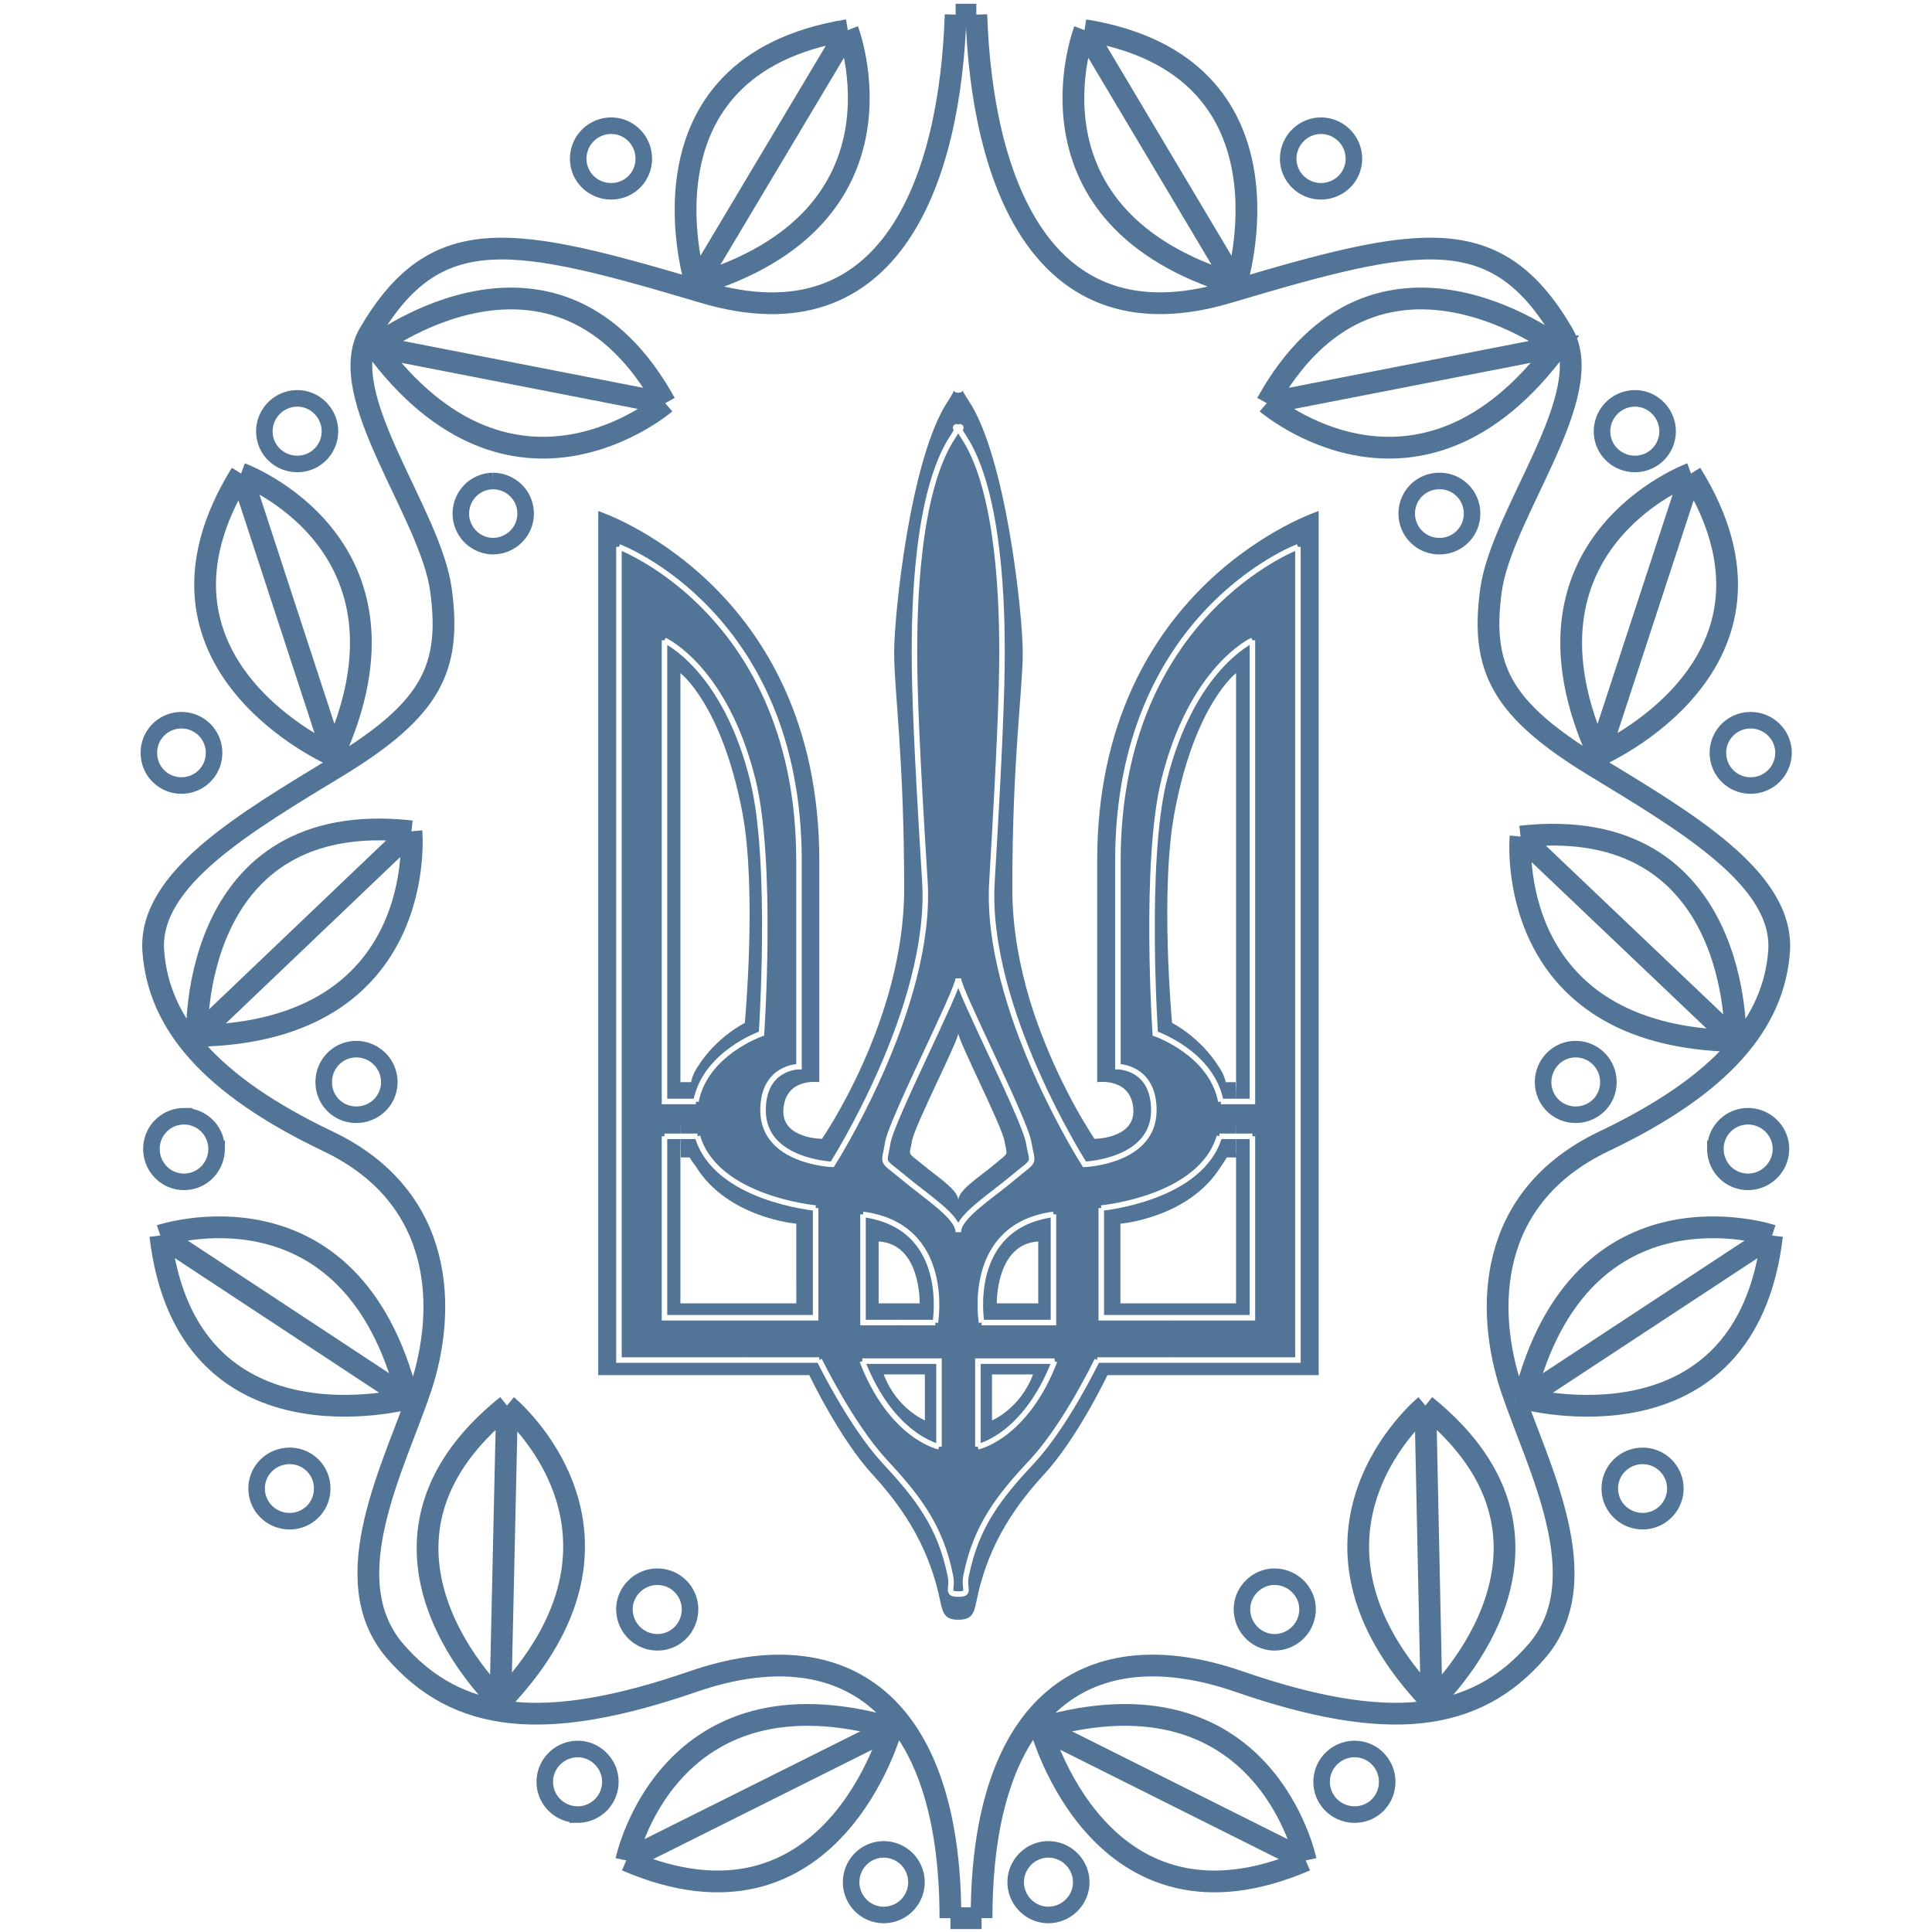 <svg xmlns="http://www.w3.org/2000/svg" width="2500" height="2500" viewBox="0 0 192.756 192.756"><path fill-rule="evenodd" clip-rule="evenodd" fill="#fff" d="M0 0h192.756v192.756H0V0z"/><path d="M97.41 1.458c.521 15.895 6.176 33.365 25.137 27.71 18.99-5.655 26.727-7.272 33.379 4.106 3.572 6.176-6.148 17.963-7.174 25.643-1.041 7.736 1.025 11.83 10.268 17.484 9.242 5.626 18.961 11.281 18.482 18.482-.52 7.173-5.652 13.349-17.484 18.99-11.787 5.626-11.787 16.935-9.24 24.615 2.588 7.736 8.721 19.003 2.588 26.205-6.174 7.173-14.896 8.214-29.793 3.065-14.881-5.133-25.641 2.04-25.641 23.617m0 .003h-3.109m0 0c0-21.577-10.747-28.75-25.643-23.617-14.896 5.148-23.617 4.107-29.792-3.065-6.133-7.202 0-18.469 2.588-26.205 2.546-7.681 2.546-18.989-9.242-24.615-11.829-5.641-16.921-11.816-17.441-18.99-.52-7.202 9.242-12.856 18.483-18.482 9.241-5.655 11.267-9.749 10.226-17.484-.984-7.68-10.746-19.467-7.159-25.643 6.653-11.379 14.375-9.762 33.364-4.106 19.004 5.654 24.616-11.815 25.137-27.71m-.001-.003h2.067M84.583 3.006s7.174 18.708-15.149 25.389c0 0-6.949-21.802 15.149-25.389m0 0L69.434 28.395m-3.067 11.829S51.176 53.306 37.363 34.57c0 0 18.174-13.898 29.004 5.654m0 0L37.363 34.57M24.056 47.244s18.849 6.92 9.199 28.132c0 0-20.986-9.129-9.199-28.132m0 0l9.199 28.132m7.793 7.567s1.885 20.001-21.395 20.408c0 .001-.816-22.883 21.395-20.408m0 0l-21.395 20.408m-3.657 19.92s19.032-6.357 24.686 16.261c0-.001-22.098 5.948-24.686-16.261m0 0l24.686 16.261m9.903.702s15.487 12.744-.662 29.566c0 .001-16.781-15.556.662-29.566m0 0l-.662 29.566m12.562 15.811s4.064-19.649 26.472-13.223c0 .001-5.95 22.098-26.472 13.223m0 0l26.472-13.223M108.199 3.006s-7.201 18.708 15.121 25.389c0 0 6.95-21.802-15.121-25.389m0 0l15.121 25.389m3.067 11.829s15.191 13.082 29.018-5.654c-.001 0-18.188-13.898-29.018 5.654m0 0l29.018-5.654m13.306 12.674s-18.848 6.92-9.213 28.132c0 0 21.029-9.129 9.213-28.132m0 0l-9.213 28.132m-7.793 8.088s-1.885 20.001 21.438 20.396c0-.001.773-22.872-21.438-20.396m0 0l21.438 20.396m3.656 19.411s-19.072-6.357-24.729 16.261c0-.001 22.098 5.948 24.729-16.261m0 0l-24.729 16.261m-9.859.702s-15.486 12.744.619 29.566c0 .001 16.781-15.556-.619-29.566m0 0l.619 29.566m-12.56 15.811s-4.023-19.649-26.432-13.223c0 .001 5.922 22.098 26.432 13.223m0 0l-26.432-13.223" fill="none" stroke="#527497" stroke-width="2.17" stroke-miterlimit="2.613"/><path d="M60.979 12.543c-1.814 0-3.291 1.477-3.291 3.291s1.477 3.249 3.291 3.249c1.801 0 3.25-1.435 3.25-3.249s-1.448-3.291-3.25-3.291M49.15 47.989a3.251 3.251 0 0 0 0 6.5c1.815 0 3.291-1.435 3.291-3.25 0-1.816-1.476-3.25-3.291-3.25m-19.482-8.243a3.296 3.296 0 0 0-3.291 3.292c0 1.815 1.477 3.25 3.291 3.25a3.252 3.252 0 0 0 3.25-3.25c0-1.815-1.477-3.292-3.25-3.292M18.106 71.859a3.233 3.233 0 0 0-3.25 3.249 3.236 3.236 0 0 0 3.25 3.263 3.245 3.245 0 0 0 3.25-3.263 3.243 3.243 0 0 0-3.25-3.249m17.442 32.816c-1.814 0-3.249 1.478-3.249 3.292s1.435 3.248 3.249 3.248c1.815 0 3.292-1.434 3.292-3.248s-1.477-3.292-3.292-3.292m-17.189 6.695a3.251 3.251 0 0 0-3.25 3.25c0 1.813 1.435 3.292 3.25 3.292 1.814 0 3.249-1.479 3.249-3.292a3.25 3.25 0 0 0-3.249-3.25m10.535 33.885c-1.813 0-3.291 1.449-3.291 3.25 0 1.815 1.478 3.263 3.291 3.263a3.235 3.235 0 0 0 3.25-3.263 3.233 3.233 0 0 0-3.25-3.25m36.699 12.056c-1.814 0-3.292 1.477-3.292 3.248a3.298 3.298 0 0 0 3.292 3.293c1.815 0 3.25-1.479 3.25-3.293a3.25 3.25 0 0 0-3.25-3.248m-7.947 17.188c-1.814 0-3.292 1.477-3.292 3.277 0 1.814 1.478 3.264 3.292 3.264a3.263 3.263 0 0 0 3.249-3.264c0-1.8-1.477-3.277-3.249-3.277m30.523 10.015c-1.8 0-3.25 1.477-3.25 3.277 0 1.786 1.449 3.265 3.25 3.265a3.268 3.268 0 0 0 3.264-3.265 3.268 3.268 0 0 0-3.264-3.277m43.618-171.971c1.814 0 3.291 1.477 3.291 3.291s-1.477 3.249-3.291 3.249c-1.771 0-3.262-1.435-3.262-3.249s1.491-3.291 3.262-3.291m11.83 35.446a3.233 3.233 0 0 1 3.25 3.25 3.234 3.234 0 0 1-3.25 3.25 3.237 3.237 0 0 1-3.264-3.25 3.237 3.237 0 0 1 3.264-3.25m19.51-8.243c1.771 0 3.248 1.477 3.248 3.292a3.25 3.25 0 0 1-3.248 3.25c-1.814 0-3.291-1.435-3.291-3.25a3.295 3.295 0 0 1 3.291-3.292m11.535 32.113c1.801 0 3.277 1.448 3.277 3.249a3.269 3.269 0 0 1-3.277 3.263 3.249 3.249 0 0 1-3.264-3.263c0-1.8 1.45-3.249 3.264-3.249m-17.457 32.816c1.814 0 3.264 1.478 3.264 3.292s-1.449 3.248-3.264 3.248c-1.801 0-3.248-1.434-3.248-3.248s1.447-3.292 3.248-3.292m17.19 6.695c1.814 0 3.291 1.477 3.291 3.25 0 1.813-1.477 3.292-3.291 3.292s-3.25-1.479-3.25-3.292a3.251 3.251 0 0 1 3.25-3.25M163.9 145.255a3.261 3.261 0 0 1 3.25 3.25 3.264 3.264 0 0 1-3.25 3.263c-1.814 0-3.291-1.447-3.291-3.263 0-1.801 1.477-3.25 3.291-3.25m-36.74 12.056c1.814 0 3.293 1.477 3.293 3.248a3.299 3.299 0 0 1-3.293 3.293c-1.771 0-3.248-1.479-3.248-3.293 0-1.772 1.477-3.248 3.248-3.248m7.99 17.188c1.814 0 3.248 1.477 3.248 3.277 0 1.814-1.434 3.264-3.248 3.264s-3.291-1.449-3.291-3.264c0-1.8 1.477-3.277 3.291-3.277m-30.566 10.015c1.814 0 3.291 1.477 3.291 3.277 0 1.786-1.477 3.265-3.291 3.265-1.771 0-3.248-1.479-3.248-3.265 0-1.801 1.476-3.277 3.248-3.277m0 0" fill="none" stroke="#527497" stroke-width="1.65" stroke-miterlimit="2.613"/><path d="M110.492 137.196s-3.066 6.442-6.43 10.015c-3.318 3.63-5.654 7.539-6.652 12.604-.254 1.266-.52 1.785-1.8 1.785-1.266 0-1.519-.52-1.787-1.785-1.026-5.064-3.362-8.974-6.681-12.604-3.333-3.572-6.4-10.015-6.4-10.015h-6.429v-7.159h5.135v-2.182h8.215v2.182h2.363v7.089h-1.857c1.293 3.444 4.107 4.585 4.107 4.585v-4.585h-2.25v-7.089h1.729s.155-5.922-4.093-6.176v3.994h-8.215v-5.767s-6.836-.563-10.015-5.696c-.141-.183-.521-.703-.619-.915h-.887c0-.787-.042-2.701-.042-3.671v-3.84h1.068c.156-.844.563-1.364.662-1.547 1.885-2.998 4.698-4.361 4.698-4.361s1.224-13.278-.253-21.028c-2.067-10.789-6.175-13.869-6.175-13.869v62.875h6.428v7.159H59.686v-86.21s22.056 7.201 22.056 34.912v22.07s-3.432-.521-3.588 2.812c-.112 2.841 3.854 2.841 3.854 2.841s8.201-11.828 8.201-24.91-.999-19.763-.999-23.617c0-3.84 1.631-19.552 5.401-25.122.999-1.562.211-.788.999-.788.773 0 0-.774 1.027.788 3.726 5.57 5.402 21.281 5.402 25.122 0 3.854-1.041 10.535-1.041 23.617 0 3.924.746 7.764 1.771 11.168l-7.159 3.207c0 .773-4.375 9.24-4.627 10.789-.253 1.519-.521 1.012 1.041 2.292 1.547 1.294 3.587 2.561 3.587 3.587 0-1.026 2.067-2.293 3.614-3.587 1.52-1.28 1.252-.773 1-2.292-.254-1.549-4.614-10.016-4.614-10.789l7.159-3.207c2.447 7.947 6.428 13.741 6.428 13.741s3.953 0 3.883-2.841c-.141-3.334-3.615-2.812-3.615-2.812v-22.07c0-27.71 22.098-34.912 22.098-34.912v86.211h-14.629v-7.159h6.387V67.162s-4.107 3.08-6.133 13.869c-1.477 7.75-.254 21.028-.254 21.028s2.771 1.363 4.656 4.361c.113.183.506.703.703 1.547h1.07c-.043 1.293-.043 2.18-.043 3.84 0 .97-.043 2.884 0 3.671h-.928c-.1.212-.479.732-.592.915-3.178 5.133-10.016 5.696-10.016 5.696v5.767h-8.199v-3.994c-4.248.254-4.135 6.176-4.135 6.176h1.729v7.089h-2.209v4.585s2.799-1.141 4.094-4.585h-1.885v-7.089h2.406v-2.182h8.199v2.182h5.148v7.159h-6.441v-.001z" fill-rule="evenodd" clip-rule="evenodd" fill="#527497"/><path d="M95.61 122.933c0-1.547 3.138-3.475 5.458-5.429 2.334-1.956 1.969-1.182 1.561-3.517-.381-2.322-7.019-15.22-7.019-16.373 0 1.153-6.625 14.051-7.033 16.373-.366 2.335-.773 1.561 1.589 3.517 2.335 1.954 5.444 3.882 5.444 5.429m-9.508-1.773v10.789h7.216m0 0s1.659-9.607-7.216-10.789m-.071 14.643h7.652v8.539m0 0s-4.726-.972-7.652-8.539m19.074-14.643v10.789h-7.174m.001 0s-1.661-9.607 7.174-10.789m.111 14.643h-7.652v8.539m-.001 0s4.727-.972 7.652-8.539M66.297 113.367v18.104h15.079v-10.943m-.001-.001s-9.973-.914-11.787-7.16m0 0h-3.292m3.138-3.473c.928-4.839 6.541-6.767 6.541-6.767s1.153-17.033-.844-25.205c-2.771-11.31-8.833-14.038-8.833-14.038m-.001 0v46.01h3.137m55.519 3.473v18.104h-15.08v-10.943m0-.001s9.975-.914 11.789-7.16m0 0h3.291m-3.152-3.473c-.914-4.839-6.541-6.767-6.541-6.767s-1.139-17.033.859-25.205c2.77-11.31 8.834-14.038 8.834-14.038m0 0v46.01h-3.152M95.61 42.771c.773 0-.521-.773.507.774 3.742 5.583 3.853 17.708 3.853 21.549 0 3.854-.225 9.804-1 22.843-.787 12.562 9.229 28.23 9.229 28.23s6.92-.253 6.92-5.388c0-4.359-3.586-4.359-3.586-4.359V85.897c0-24.644 17.961-31.339 17.961-31.339m0 0v81.133h-20.029m0-.001s-3.066 6.386-6.4 10.016c-3.361 3.586-5.684 6.499-6.681 11.534-.266 1.28.507 1.8-.773 1.8-1.266 0-.521-.52-.788-1.8-.999-5.035-3.32-7.948-6.653-11.534-3.319-3.63-6.428-10.016-6.428-10.016m0 0H61.753V54.558m0 0s17.962 6.695 17.962 31.339v20.523s-3.587 0-3.587 4.359c0 5.135 6.907 5.388 6.907 5.388s10.015-15.669 9.241-28.23c-.816-13.039-1.041-18.989-1.041-22.843 0-3.84.113-15.965 3.854-21.549 1.028-1.547-.267-.774.521-.774m0 0" fill="none" stroke="#fff" stroke-width=".55" stroke-miterlimit="2.613"/></svg>